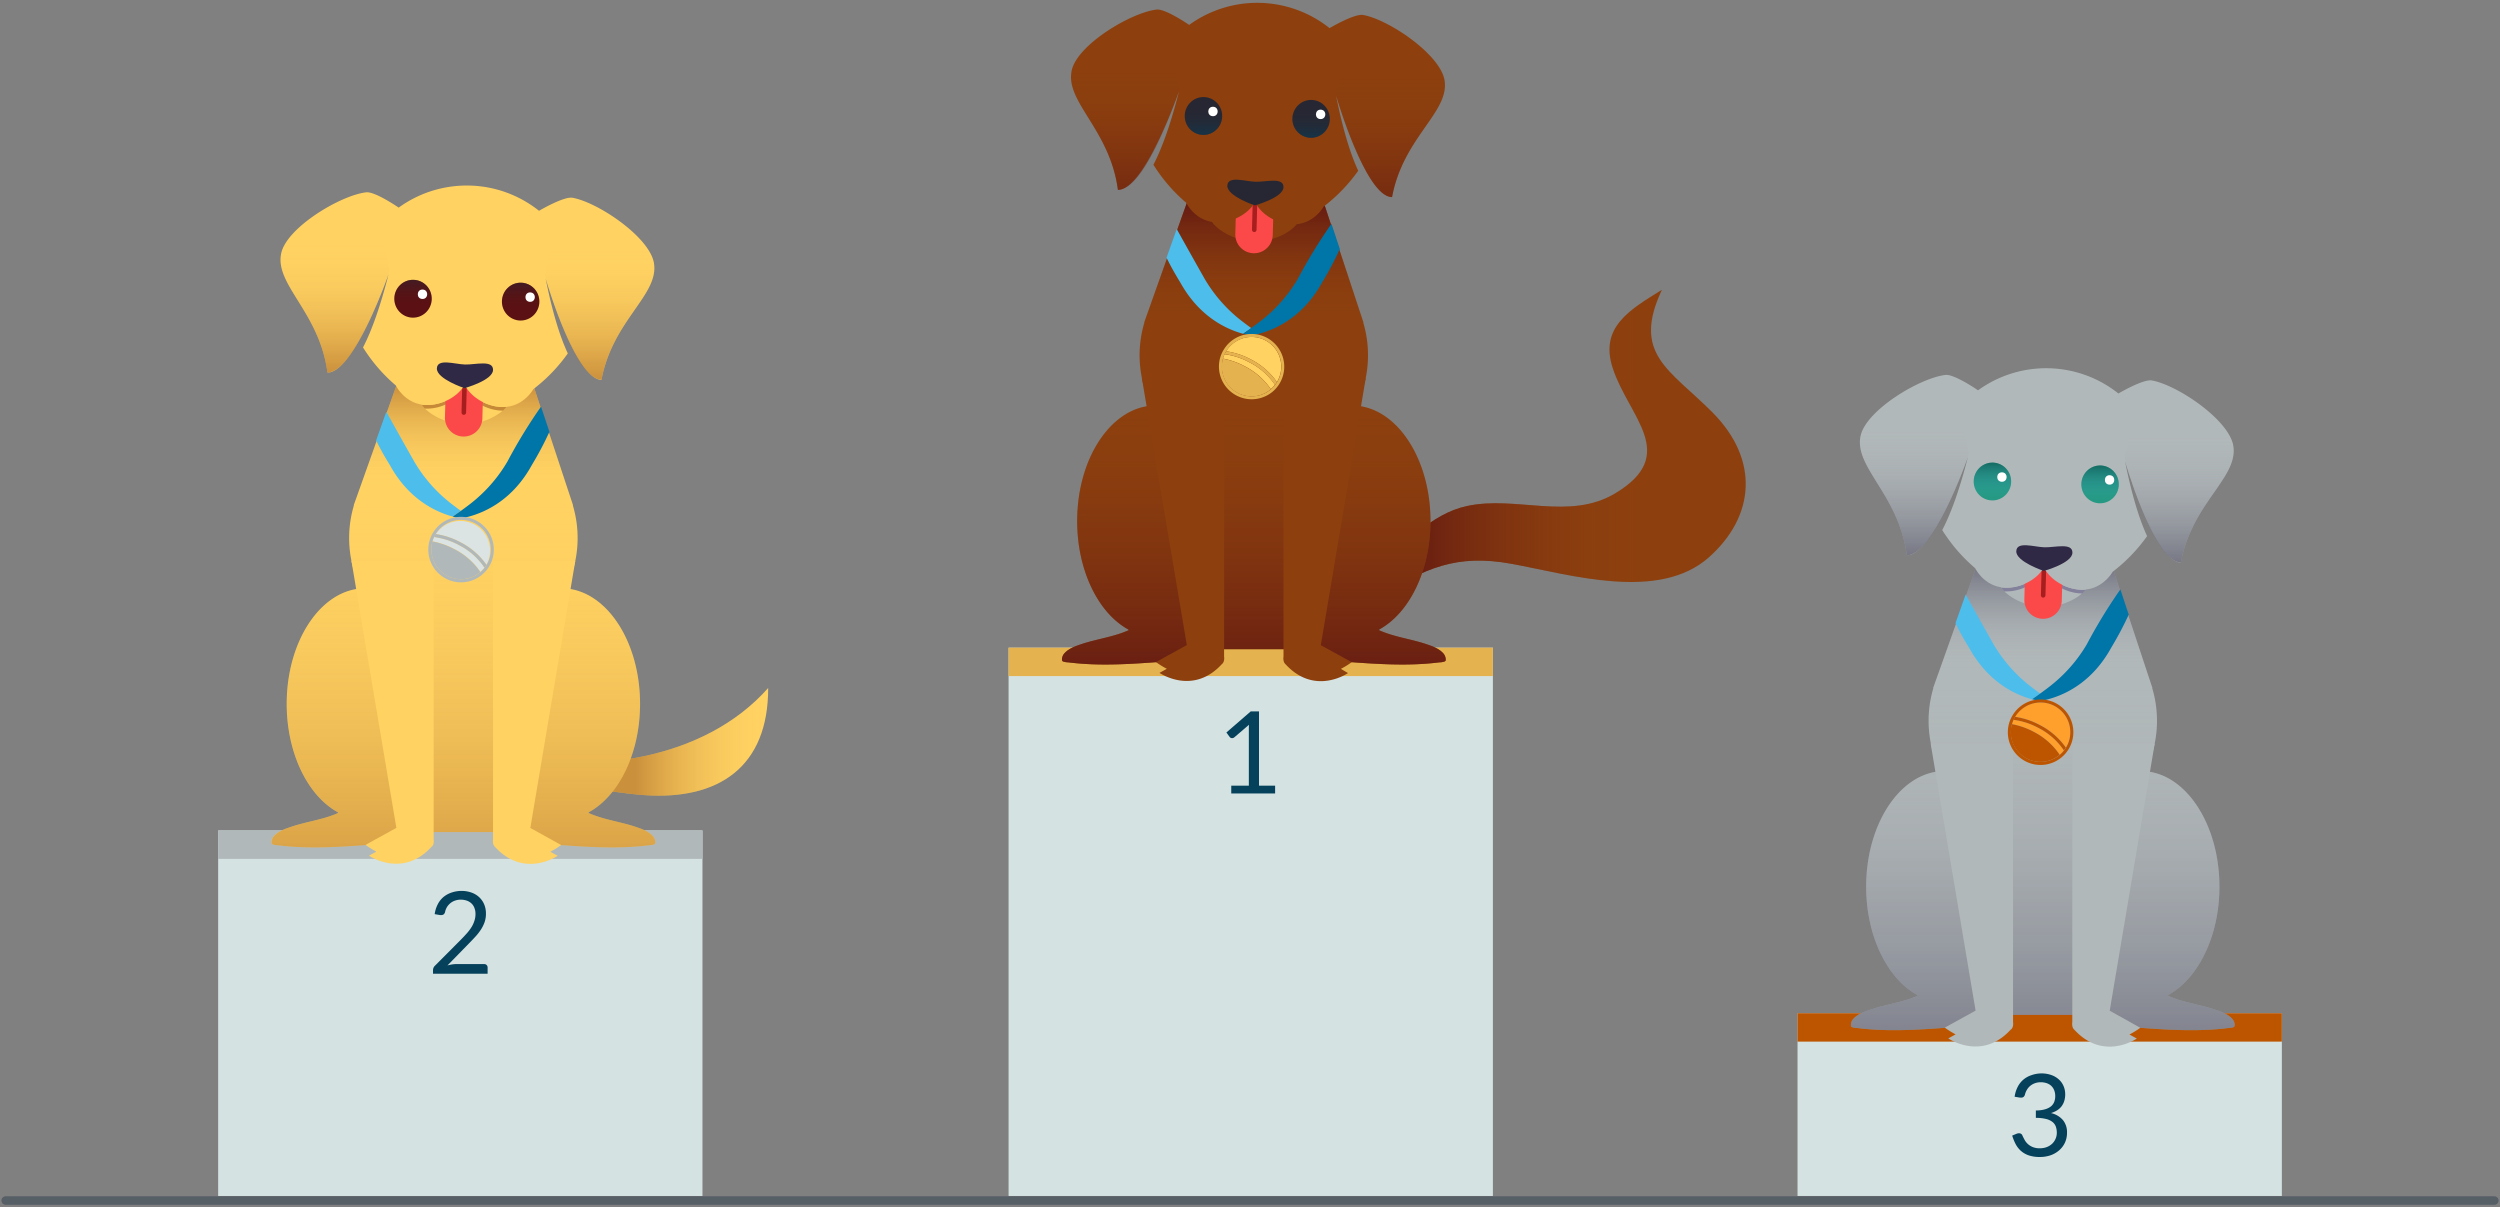 <?xml version="1.0" encoding="UTF-8"?>
<svg xmlns="http://www.w3.org/2000/svg" xmlns:xlink="http://www.w3.org/1999/xlink" viewBox="0 0 880 425">
  <rect x="0" y="0" width="880" height="425" fill="#808080" stroke="none"/>
  <defs>
    <style>.cls-1{isolation:isolate;}.cls-2{fill:#d4e2e2;}.cls-3{fill:#bd5500;}.cls-4{fill:#05415b;}.cls-5{fill:#b1b8b9;}.cls-6{fill:#e4b34f;}.cls-14,.cls-35,.cls-36,.cls-37,.cls-7,.cls-8{opacity:0.45;}.cls-7{fill:url(#linear-gradient);}.cls-8{fill:url(#linear-gradient-2);}.cls-9{fill:#574981;}.cls-20,.cls-21,.cls-27,.cls-31,.cls-32,.cls-41,.cls-42,.cls-9{opacity:0.5;}.cls-27,.cls-9{mix-blend-mode:multiply;}.cls-10{fill:#fb4949;}.cls-11,.cls-34{fill:none;stroke-linecap:round;}.cls-11{stroke:#a71e1e;stroke-linejoin:round;stroke-width:1.61px;}.cls-12{fill:#259983;}.cls-13{fill:#302946;}.cls-15{fill:url(#linear-gradient-3);}.cls-16{fill:url(#linear-gradient-4);}.cls-17{fill:#4dbdeb;}.cls-18{fill:#0075a8;}.cls-19{fill:#ff9f2c;}.cls-20{fill:url(#linear-gradient-5);}.cls-21{fill:url(#linear-gradient-6);}.cls-22{fill:#fff;}.cls-23,.cls-27{fill:#8d400e;}.cls-24{fill:url(#linear-gradient-7);}.cls-25{fill:url(#linear-gradient-8);}.cls-26{fill:url(#linear-gradient-9);}.cls-28{fill:#272733;}.cls-29{fill:url(#linear-gradient-10);}.cls-30{fill:url(#linear-gradient-11);}.cls-31{fill:url(#linear-gradient-12);}.cls-32{fill:url(#linear-gradient-13);}.cls-33{fill:#ffd262;}.cls-34{stroke:#565e66;stroke-miterlimit:10;stroke-width:3px;}.cls-35{fill:url(#linear-gradient-14);}.cls-36{fill:url(#linear-gradient-15);}.cls-37{fill:url(#linear-gradient-16);}.cls-38{fill:#5b1113;}.cls-39{fill:url(#linear-gradient-17);}.cls-40{fill:url(#linear-gradient-18);}.cls-41{fill:url(#linear-gradient-19);}.cls-42{fill:url(#linear-gradient-20);}.cls-43{fill:#dbe3e3;}</style>
    <linearGradient id="linear-gradient" x1="719.06" y1="362.58" x2="719.06" y2="242.18" gradientUnits="userSpaceOnUse">
      <stop offset="0" stop-color="#302946" stop-opacity="0.8"></stop>
      <stop offset="1" stop-color="#b1b8b9" stop-opacity="0"></stop>
    </linearGradient>
    <linearGradient id="linear-gradient-2" x1="719.04" y1="258.5" x2="719.04" y2="200.11" gradientUnits="userSpaceOnUse">
      <stop offset="0.4" stop-color="#b1b8b9" stop-opacity="0"></stop>
      <stop offset="1" stop-color="#302946"></stop>
    </linearGradient>
    <linearGradient id="linear-gradient-3" x1="673.88" y1="195.51" x2="673.88" y2="132.03" gradientUnits="userSpaceOnUse">
      <stop offset="0" stop-color="#302946"></stop>
      <stop offset="0.71" stop-color="#b1b8b9" stop-opacity="0"></stop>
    </linearGradient>
    <linearGradient id="linear-gradient-4" x1="767.02" y1="198.08" x2="767.02" y2="133.96" xlink:href="#linear-gradient-3"></linearGradient>
    <linearGradient id="linear-gradient-5" x1="739.2" y1="177.16" x2="739.2" y2="163.84" gradientTransform="translate(889.93 -572.99) rotate(88.47)" gradientUnits="userSpaceOnUse">
      <stop offset="0.1" stop-color="#4dbdeb" stop-opacity="0"></stop>
      <stop offset="1" stop-color="#043d43"></stop>
    </linearGradient>
    <linearGradient id="linear-gradient-6" x1="701.31" y1="176.15" x2="701.31" y2="162.83" gradientTransform="translate(852.04 -536.09) rotate(88.47)" xlink:href="#linear-gradient-5"></linearGradient>
    <linearGradient id="linear-gradient-7" x1="485.02" y1="156.15" x2="614.51" y2="156.15" gradientUnits="userSpaceOnUse">
      <stop offset="0" stop-color="#5b1113"></stop>
      <stop offset="0.71" stop-color="#8d400e" stop-opacity="0"></stop>
    </linearGradient>
    <linearGradient id="linear-gradient-8" x1="441.35" y1="233.92" x2="441.35" y2="113.51" gradientUnits="userSpaceOnUse">
      <stop offset="0" stop-color="#5b1113" stop-opacity="0.7"></stop>
      <stop offset="0.8" stop-color="#8d400e" stop-opacity="0"></stop>
    </linearGradient>
    <linearGradient id="linear-gradient-9" x1="441.34" y1="129.83" x2="441.34" y2="71.44" gradientUnits="userSpaceOnUse">
      <stop offset="0.29" stop-color="#8d400e" stop-opacity="0"></stop>
      <stop offset="1" stop-color="#5b1113" stop-opacity="0.8"></stop>
    </linearGradient>
    <linearGradient id="linear-gradient-10" x1="396.17" y1="66.84" x2="396.17" y2="3.36" xlink:href="#linear-gradient-7"></linearGradient>
    <linearGradient id="linear-gradient-11" x1="489.31" y1="69.41" x2="489.31" y2="5.3" xlink:href="#linear-gradient-7"></linearGradient>
    <linearGradient id="linear-gradient-12" x1="461.5" y1="48.49" x2="461.5" y2="35.18" gradientTransform="translate(491.01 -420.61) rotate(88.47)" gradientUnits="userSpaceOnUse">
      <stop offset="0" stop-color="#05415b"></stop>
      <stop offset="0.7" stop-color="#272733" stop-opacity="0"></stop>
    </linearGradient>
    <linearGradient id="linear-gradient-13" x1="423.61" y1="47.48" x2="423.61" y2="34.16" gradientTransform="translate(453.12 -383.72) rotate(88.47)" xlink:href="#linear-gradient-12"></linearGradient>
    <linearGradient id="linear-gradient-14" x1="177.29" y1="261.13" x2="270.4" y2="261.13" gradientUnits="userSpaceOnUse">
      <stop offset="0.5" stop-color="#8d400e"></stop>
      <stop offset="1" stop-color="#ffd262" stop-opacity="0"></stop>
    </linearGradient>
    <linearGradient id="linear-gradient-15" x1="163.12" y1="298.25" x2="163.12" y2="177.84" gradientUnits="userSpaceOnUse">
      <stop offset="0" stop-color="#8d400e" stop-opacity="0.7"></stop>
      <stop offset="1" stop-color="#ffd262" stop-opacity="0"></stop>
    </linearGradient>
    <linearGradient id="linear-gradient-16" x1="163.1" y1="194.16" x2="163.1" y2="135.77" gradientUnits="userSpaceOnUse">
      <stop offset="0.4" stop-color="#ffd262" stop-opacity="0"></stop>
      <stop offset="1" stop-color="#8d400e"></stop>
    </linearGradient>
    <linearGradient id="linear-gradient-17" x1="117.93" y1="131.17" x2="117.93" y2="67.7" gradientUnits="userSpaceOnUse">
      <stop offset="0" stop-color="#8d400e"></stop>
      <stop offset="0.71" stop-color="#ffd262" stop-opacity="0"></stop>
    </linearGradient>
    <linearGradient id="linear-gradient-18" x1="211.07" y1="133.74" x2="211.07" y2="69.63" xlink:href="#linear-gradient-17"></linearGradient>
    <linearGradient id="linear-gradient-19" x1="183.26" y1="112.83" x2="183.26" y2="99.51" gradientTransform="translate(284.5 -79.86) rotate(88.47)" gradientUnits="userSpaceOnUse">
      <stop offset="0.3" stop-color="#5b1113" stop-opacity="0"></stop>
      <stop offset="1" stop-color="#272733"></stop>
    </linearGradient>
    <linearGradient id="linear-gradient-20" x1="145.37" y1="111.81" x2="145.37" y2="98.5" gradientTransform="translate(246.61 -42.97) rotate(88.47)" xlink:href="#linear-gradient-19"></linearGradient>
  </defs>
  <title>BGSEO_Combined_File</title>
  <g class="cls-1">
    <g id="Layer_1" data-name="Layer 1">
      <rect class="cls-2" x="632.73" y="356.65" width="170.48" height="64.33"></rect>
      <rect class="cls-3" x="632.73" y="356.65" width="170.48" height="10"></rect>
      <rect class="cls-2" x="76.79" y="292.32" width="170.48" height="128.67"></rect>
      <path class="cls-4" d="M162.41,313.6a10.57,10.57,0,0,1,3.42.54,7.82,7.82,0,0,1,2.74,1.58,7.35,7.35,0,0,1,1.82,2.52,8.29,8.29,0,0,1,.66,3.38,9,9,0,0,1-.48,3,12.54,12.54,0,0,1-1.3,2.62,19.49,19.49,0,0,1-1.9,2.43c-.72.79-1.48,1.59-2.29,2.41l-7.58,7.76a15.3,15.3,0,0,1,1.63-.36,11.1,11.1,0,0,1,1.59-.13h9.65a1.29,1.29,0,0,1,.93.34,1.25,1.25,0,0,1,.34.89v2.17H152.42V341.5a2.24,2.24,0,0,1,.15-.78,2,2,0,0,1,.49-.74l9.23-9.27c.76-.78,1.46-1.53,2.09-2.24a16.89,16.89,0,0,0,1.62-2.16,10,10,0,0,0,1-2.21,7.37,7.37,0,0,0,.37-2.38,5.67,5.67,0,0,0-.41-2.22,4.2,4.2,0,0,0-1.1-1.58,4.78,4.78,0,0,0-1.65-.93,6.39,6.39,0,0,0-2-.31,5.93,5.93,0,0,0-2,.32,5.33,5.33,0,0,0-3.54,4,1.61,1.61,0,0,1-.48.84,1.29,1.29,0,0,1-.85.26h-.21l-.25,0-1.87-.32a10.66,10.66,0,0,1,1.09-3.49,8.11,8.11,0,0,1,2-2.54,8.86,8.86,0,0,1,2.83-1.56A11,11,0,0,1,162.41,313.6Z"></path>
      <rect class="cls-5" x="76.79" y="292.32" width="170.48" height="10"></rect>
      <rect class="cls-2" x="355.02" y="227.98" width="170.48" height="193"></rect>
      <path class="cls-4" d="M433.4,276.55h6.19V256.91c0-.59,0-1.19.06-1.79l-5.15,4.4a1.29,1.29,0,0,1-.4.24,1.33,1.33,0,0,1-.38.07,1.2,1.2,0,0,1-.54-.13,1,1,0,0,1-.36-.32l-1.13-1.54,8.56-7.42h2.92v26.13h5.67v2.74H433.4Z"></path>
      <rect class="cls-6" x="355.02" y="227.98" width="170.48" height="10"></rect>
      <path class="cls-5" d="M786.6,360.59a3.48,3.48,0,0,0-1.08-2.19c-1.57-1.61-4-2.41-6.06-3.1-5.37-1.77-11.18-2.47-16.35-4.81l.13-.27c10.51-5.75,18-20.65,18-38.13,0-21.73-11.56-39.47-26.11-40.62a40.22,40.22,0,0,0,2.44-29.29h.08L743.7,200.11H695.46l-15,42.07h.09A40.22,40.22,0,0,0,683,271.47c-14.56,1.15-26.11,18.89-26.11,40.62,0,17.5,7.5,32.42,18,38.16l.12.24c-5.17,2.34-11,3-16.35,4.81-2.08.69-4.49,1.49-6.06,3.1a3.48,3.48,0,0,0-1.08,2.19c0,.62,0,.73.48,1a6.68,6.68,0,0,0,1.85.28c10.81,1.39,22.07.58,32.91-.23,1.78-.13,3.43-.29,4.82-1.61a5.2,5.2,0,0,0,1.55-2.8H745a5.2,5.2,0,0,0,1.55,2.8c1.39,1.32,3,1.48,4.82,1.61,10.84.81,22.1,1.62,32.91.23a6.68,6.68,0,0,0,1.85-.28C786.6,361.32,786.63,361.21,786.6,360.59Z"></path>
      <path class="cls-7" d="M786.6,360.59a3.48,3.48,0,0,0-1.08-2.19c-1.57-1.61-4-2.41-6.06-3.1-5.37-1.77-11.18-2.47-16.35-4.81l.13-.27c10.51-5.75,18-20.65,18-38.13,0-21.73-11.56-39.47-26.11-40.62a40.22,40.22,0,0,0,2.44-29.29h-77A40.22,40.22,0,0,0,683,271.47c-14.56,1.15-26.11,18.89-26.11,40.62,0,17.5,7.5,32.42,18,38.16l.12.24c-5.17,2.34-11,3-16.35,4.81-2.08.69-4.49,1.49-6.06,3.1a3.48,3.48,0,0,0-1.08,2.19c0,.62,0,.73.48,1a6.68,6.68,0,0,0,1.85.28c10.81,1.39,22.07.58,32.91-.23,1.78-.13,3.43-.29,4.82-1.61a5.2,5.2,0,0,0,1.55-2.8H745a5.2,5.2,0,0,0,1.55,2.8c1.39,1.32,3,1.48,4.82,1.61,10.84.81,22.1,1.62,32.91.23a6.68,6.68,0,0,0,1.85-.28C786.6,361.32,786.63,361.21,786.6,360.59Z"></path>
      <path class="cls-8" d="M759.25,253.72a40,40,0,0,0-1.69-11.54h.08L743.7,200.11H695.46l-15,42.07h.09a40,40,0,0,0-1.69,11.54C678.84,260.09,759.25,260.09,759.25,253.72Z"></path>
      <path class="cls-5" d="M734.85,198.07l-30.66-.82-.28,8.5c.75,2.53,5,5.39,8.69,6.64l13,.35c3.72-1.06,8.15-3.69,9-6.17Z"></path>
      <path class="cls-9" d="M732.63,207.61c-5.35-.15-10.93-3.33-13.17-7.85-2.47,4.39-8.21,7.28-13.56,7.13a10.46,10.46,0,0,1-1.52-.14,7.63,7.63,0,0,0,1.15,1.42h.34c5.35.15,11.08-2.74,13.56-7.13,2.24,4.52,7.81,7.7,13.16,7.85h.34a8.41,8.41,0,0,0,1.23-1.35A12.71,12.71,0,0,1,732.63,207.61Z"></path>
      <path class="cls-10" d="M712.74,204.79l-.17,6.26a6.59,6.59,0,1,0,13.18.35l.16-6.26-6.44-5.61Z"></path>
      <line class="cls-11" x1="719.42" y1="201.24" x2="719.2" y2="209.56"></line>
      <path class="cls-5" d="M748,162.32s10.14,35.08,19.57,35.75h.07c4-21.17,20.32-29.92,18.48-41.15-1.49-9.12-19.66-21.41-28.68-23-3.09-.53-11.76,4.59-11.76,4.59a40.83,40.83,0,0,0-49.41-1.12s-8.35-5.77-11.46-5.41c-9.09,1.07-27.89,12.38-29.87,21.4-2.43,11.12,13.44,20.72,16.26,42.08h.08c9.45-.16,21.45-34.65,21.45-34.65q-4.23,16.54-9.06,25.78A58.07,58.07,0,0,0,695.26,200s3.18,6.65,10.64,6.85c5.35.15,11.09-2.74,13.56-7.13,2.24,4.52,7.82,7.7,13.17,7.85,7.46.19,11-6.28,11-6.28a58.24,58.24,0,0,0,12.15-12.58Q751.4,179.26,748,162.32Z"></path>
      <ellipse class="cls-12" cx="739.2" cy="170.5" rx="6.66" ry="6.59" transform="translate(549.05 904.89) rotate(-88.47)"></ellipse>
      <ellipse class="cls-12" cx="701.31" cy="169.49" rx="6.66" ry="6.59" transform="translate(513.18 866.03) rotate(-88.47)"></ellipse>
      <path class="cls-13" d="M729.49,194.58c-.09,3.67-10.06,6.39-10.06,6.39s-9.8-3.25-9.7-6.92,6.28-1.5,9.92-1.4S729.59,190.9,729.49,194.58Z"></path>
      <path class="cls-5" d="M742.62,355.77l15.83-94h-29v98c-.27,2,.7,2.67.7,2.67,10.3,11.28,22,3.13,22,3.13l-2.58-1.42a31.66,31.66,0,0,0,3.82-2.37Z"></path>
      <path class="cls-5" d="M708.59,359.73v-98h-29l15.82,94-10.85,6a31.66,31.66,0,0,0,3.82,2.37l-2.58,1.42s11.73,8.15,22-3.13C707.89,362.4,708.86,361.7,708.59,359.73Z"></path>
      <g class="cls-14">
        <path class="cls-15" d="M684.82,132c-9.09,1.07-27.89,12.38-29.87,21.4-2.43,11.12,13.44,20.72,16.26,42.08h.08c10.23-.75,21.77-35.9,21.77-35.9S687.93,131.67,684.82,132Z"></path>
        <path class="cls-16" d="M786.13,156.93c-1.49-9.12-19.66-21.41-28.68-23-3.09-.53-9.69,27.09-9.69,27.09s9.88,36.37,19.82,37h.07C771.61,176.91,788,168.16,786.13,156.93Z"></path>
      </g>
      <path class="cls-17" d="M715.32,246.16c.78-.55,1.79-1.27,2.85-2-1.79-1.3-3.73-2.76-5-3.84a52,52,0,0,1-11.39-13.45c-4.48-7.91-9.87-17.59-9.87-17.59l-3.58,10.07a97.9,97.9,0,0,0,4.81,8.69C699.68,239.88,708.94,244.43,715.32,246.16Z"></path>
      <path class="cls-18" d="M734.54,226.83a52,52,0,0,1-11.39,13.45c-1.25,1.08-3.19,2.54-5,3.84-1.06.77-2.07,1.49-2.85,2,1,.28,2,.49,2.85.65.86-.16,1.82-.37,2.85-.65,6.38-1.73,15.64-6.28,22.16-18.16a116.66,116.66,0,0,0,6.15-11.62l-2.94-8.88A183.72,183.72,0,0,0,734.54,226.83Z"></path>
      <path class="cls-19" d="M727.19,263.14a10.45,10.45,0,0,0-17.87-10.84,26.47,26.47,0,0,1,8.8,2.94A25.21,25.21,0,0,1,727.19,263.14Z"></path>
      <path class="cls-19" d="M717.58,256.25a25.37,25.37,0,0,0-8.83-2.89,10,10,0,0,0-.57,1.53,26.58,26.58,0,0,1,7.77,2.75,24.29,24.29,0,0,1,9.07,8.05,10.64,10.64,0,0,0,1.47-1.53A23.71,23.71,0,0,0,717.58,256.25Z"></path>
      <path class="cls-3" d="M718.24,268.19a10.38,10.38,0,0,0,6.78-2.5,24.29,24.29,0,0,0-9.07-8.05,26.58,26.58,0,0,0-7.77-2.75,10.66,10.66,0,0,0-.39,2.85A10.45,10.45,0,0,0,718.24,268.19Z"></path>
      <path class="cls-3" d="M717.58,256.25a23.71,23.71,0,0,1,8.91,7.91,12.24,12.24,0,0,0,.7-1,25.21,25.21,0,0,0-9.07-7.9,26.47,26.47,0,0,0-8.8-2.94,9.78,9.78,0,0,0-.57,1.06A25.37,25.37,0,0,1,717.58,256.25Z"></path>
      <path class="cls-3" d="M718.24,247.28a10.46,10.46,0,0,1,9,15.86,12.24,12.24,0,0,1-.7,1,10.64,10.64,0,0,1-1.47,1.53,10.45,10.45,0,0,1-17.23-7.95,10.66,10.66,0,0,1,.39-2.85,10,10,0,0,1,.57-1.53,9.78,9.78,0,0,1,.57-1.06,10.46,10.46,0,0,1,8.92-5m0-1.07a11.45,11.45,0,0,0-9.83,5.53,10.47,10.47,0,0,0-.63,1.17,11.06,11.06,0,0,0-.63,1.68,11.52,11.52,0,0,0,18.57,11.91,11.14,11.14,0,0,0,1.61-1.68,11.73,11.73,0,0,0,.77-1.12,11.52,11.52,0,0,0-9.86-17.49Z"></path>
      <ellipse class="cls-20" cx="739.2" cy="170.5" rx="6.66" ry="6.59" transform="translate(549.05 904.89) rotate(-88.47)"></ellipse>
      <ellipse class="cls-21" cx="701.31" cy="169.49" rx="6.66" ry="6.59" transform="translate(513.18 866.03) rotate(-88.47)"></ellipse>
      <ellipse class="cls-22" cx="742.54" cy="168.92" rx="1.66" ry="1.65" transform="translate(553.88 906.7) rotate(-88.47)"></ellipse>
      <ellipse class="cls-22" cx="704.65" cy="167.91" rx="1.66" ry="1.65" transform="translate(518.01 867.84) rotate(-88.47)"></ellipse>
      <path class="cls-23" d="M485.3,200.64c8.8-9,18.41-19.78,31.09-22.52,17.39-3.75,36,5.25,52.18-4.48,22.78-13.69,4.71-26.81-.91-44.13C563,115.12,573.73,109,585,102c-10.63,22.62,2.59,27.92,17.73,43.1,16.87,16.93,14.8,36.81-1.11,51-17.71,15.82-48.83,6.15-69.64,2.35-19.26-3.52-30.46,1.47-46.69,11.82C485.3,207.27,484.67,203.59,485.3,200.64Z"></path>
      <path class="cls-24" d="M485.3,200.64c8.8-9,18.41-19.78,31.09-22.52,17.39-3.75,36,5.25,52.18-4.48,22.78-13.69,4.71-26.81-.91-44.13C563,115.12,573.73,109,585,102c-10.63,22.62,2.59,27.92,17.73,43.1,16.87,16.93,14.8,36.81-1.11,51-17.71,15.82-48.83,6.15-69.64,2.35-19.26-3.52-30.46,1.47-46.69,11.82C485.3,207.27,484.67,203.59,485.3,200.64Z"></path>
      <path class="cls-23" d="M508.89,231.93a3.47,3.47,0,0,0-1.07-2.19c-1.57-1.62-4-2.42-6.07-3.11-5.37-1.76-11.18-2.47-16.34-4.81l.12-.27c10.51-5.75,18-20.65,18-38.13,0-21.72-11.56-39.47-26.11-40.62a40.36,40.36,0,0,0,2.44-29.29h.08L466,71.44H417.75l-15,42.07h.08a40.22,40.22,0,0,0,2.44,29.29c-14.55,1.15-26.11,18.9-26.11,40.62,0,17.5,7.5,32.42,18,38.16l.12.24c-5.17,2.34-11,3.05-16.35,4.81-2.08.69-4.49,1.49-6.06,3.11a3.42,3.42,0,0,0-1.07,2.19c0,.61,0,.72.47.95a6.74,6.74,0,0,0,1.85.28c10.82,1.39,22.08.58,32.91-.22,1.78-.13,3.44-.3,4.83-1.61a5.39,5.39,0,0,0,1.55-2.81h51.85a5.33,5.33,0,0,0,1.55,2.81c1.39,1.31,3.05,1.48,4.82,1.61,10.84.8,22.1,1.61,32.91.22a6.62,6.62,0,0,0,1.85-.28C508.89,232.65,508.92,232.54,508.89,231.93Z"></path>
      <path class="cls-25" d="M508.89,231.93a3.47,3.47,0,0,0-1.07-2.19c-1.57-1.62-4-2.42-6.07-3.11-5.37-1.76-11.18-2.47-16.34-4.81l.12-.27c10.51-5.75,18-20.65,18-38.13,0-21.72-11.56-39.47-26.11-40.62a40.36,40.36,0,0,0,2.44-29.29h-77a40.22,40.22,0,0,0,2.44,29.29c-14.55,1.15-26.11,18.9-26.11,40.62,0,17.5,7.5,32.42,18,38.16l.12.24c-5.17,2.34-11,3.05-16.35,4.81-2.08.69-4.49,1.49-6.06,3.11a3.42,3.42,0,0,0-1.07,2.19c0,.61,0,.72.47.95a6.74,6.74,0,0,0,1.85.28c10.82,1.39,22.08.58,32.91-.22,1.78-.13,3.44-.3,4.83-1.61a5.39,5.39,0,0,0,1.55-2.81h51.85a5.33,5.33,0,0,0,1.55,2.81c1.39,1.31,3.05,1.48,4.82,1.61,10.84.8,22.1,1.61,32.91.22a6.62,6.62,0,0,0,1.85-.28C508.89,232.65,508.92,232.54,508.89,231.93Z"></path>
      <path class="cls-26" d="M481.54,125.05a40.36,40.36,0,0,0-1.68-11.54h.08L466,71.44H417.75l-15,42.07h.08a40,40,0,0,0-1.69,11.54C401.13,131.43,481.54,131.43,481.54,125.05Z"></path>
      <path class="cls-23" d="M457.14,69.4l-30.65-.81-.29,8.49c.75,2.53,5,5.39,8.7,6.65l13,.34c3.72-1,8.16-3.68,9-6.17Z"></path>
      <path class="cls-27" d="M454.92,78.94c-5.35-.14-10.93-3.33-13.16-7.85-2.48,4.4-8.22,7.28-13.57,7.14a14.53,14.53,0,0,1-1.52-.14,7.92,7.92,0,0,0,1.15,1.41l.34,0c5.35.14,11.09-2.74,13.56-7.14,2.24,4.52,7.82,7.71,13.17,7.85h.33a8,8,0,0,0,1.23-1.35A12.71,12.71,0,0,1,454.92,78.94Z"></path>
      <path class="cls-10" d="M435,76.13l-.17,6.25a6.59,6.59,0,1,0,13.18.35l.17-6.25-6.45-5.62Z"></path>
      <line class="cls-11" x1="441.72" y1="72.57" x2="441.5" y2="80.89"></line>
      <path class="cls-23" d="M470.3,33.66s10.14,35.07,19.57,35.74H490c3.95-21.17,20.32-29.92,18.48-41.14-1.5-9.12-19.67-21.41-28.69-23C476.66,4.77,468,9.9,468,9.9a40.81,40.81,0,0,0-49.41-1.13S410.22,3,407.12,3.37c-9.1,1.07-27.89,12.37-29.87,21.4-2.44,11.11,13.43,20.72,16.26,42.07h.07C403,66.67,415,32.18,415,32.18Q410.8,48.74,406,58a58,58,0,0,0,11.58,13.41s3.17,6.65,10.63,6.85c5.35.14,11.09-2.74,13.57-7.14,2.23,4.52,7.81,7.71,13.16,7.85,7.47.2,11-6.27,11-6.27a58.53,58.53,0,0,0,12.15-12.59Q473.68,50.6,470.3,33.66Z"></path>
      <ellipse class="cls-28" cx="461.5" cy="41.83" rx="6.66" ry="6.59" transform="translate(407.37 502.05) rotate(-88.47)"></ellipse>
      <ellipse class="cls-28" cx="423.61" cy="40.82" rx="6.66" ry="6.59" transform="translate(371.5 463.19) rotate(-88.47)"></ellipse>
      <path class="cls-28" d="M451.79,65.91c-.1,3.68-10.07,6.39-10.07,6.39s-9.8-3.24-9.7-6.92,6.29-1.5,9.93-1.4S451.88,62.23,451.79,65.91Z"></path>
      <path class="cls-23" d="M464.92,227.11l15.82-94H451.79v98c-.27,2,.7,2.68.7,2.68,10.31,11.28,22,3.13,22,3.13L472,235.44a31,31,0,0,0,3.82-2.36Z"></path>
      <path class="cls-23" d="M430.88,231.06v-98H401.93l15.83,94-10.86,6a31,31,0,0,0,3.82,2.36l-2.58,1.43s11.74,8.15,22-3.13C430.18,233.74,431.15,233,430.88,231.06Z"></path>
      <g class="cls-14">
        <path class="cls-29" d="M407.12,3.37c-9.1,1.07-27.89,12.37-29.87,21.4-2.44,11.11,13.43,20.72,16.26,42.07h.07c10.23-.21,21.77-35.9,21.77-35.9S410.22,3,407.12,3.37Z"></path>
        <path class="cls-30" d="M508.43,28.27c-1.5-9.12-19.67-21.41-28.69-23-3.08-.53-9.69,27.09-9.69,27.09s10.42,36.91,19.82,37H490C493.9,48.24,510.27,39.49,508.43,28.27Z"></path>
      </g>
      <ellipse class="cls-31" cx="461.5" cy="41.83" rx="6.66" ry="6.59" transform="translate(407.37 502.05) rotate(-88.47)"></ellipse>
      <ellipse class="cls-32" cx="423.61" cy="40.82" rx="6.66" ry="6.59" transform="translate(371.5 463.19) rotate(-88.47)"></ellipse>
      <ellipse class="cls-22" cx="464.83" cy="40.26" rx="1.66" ry="1.65" transform="translate(412.2 503.85) rotate(-88.47)"></ellipse>
      <ellipse class="cls-22" cx="426.95" cy="39.25" rx="1.66" ry="1.65" transform="translate(376.33 464.99) rotate(-88.47)"></ellipse>
      <path class="cls-17" d="M437.61,117.5c.78-.56,1.79-1.27,2.85-2-1.79-1.3-3.73-2.76-5-3.83a52,52,0,0,1-11.39-13.46c-4.48-7.9-9.87-17.59-9.87-17.59l-3.58,10.08c1.9,3.95,4.1,7.51,4.82,8.69C422,111.22,431.23,115.76,437.61,117.5Z"></path>
      <path class="cls-18" d="M456.83,98.16a52,52,0,0,1-11.38,13.46c-1.26,1.07-3.2,2.53-5,3.83-1.06.78-2.07,1.49-2.85,2,1,.28,2,.49,2.85.64.86-.15,1.82-.36,2.86-.64,6.37-1.74,15.63-6.28,22.15-18.16a113.37,113.37,0,0,0,6.16-11.63l-2.95-8.88A185,185,0,0,0,456.83,98.16Z"></path>
      <path class="cls-33" d="M449.48,134.48a10.45,10.45,0,0,0-17.87-10.84,26.6,26.6,0,0,1,8.8,2.93A25.15,25.15,0,0,1,449.48,134.48Z"></path>
      <path class="cls-33" d="M439.87,127.58a25.45,25.45,0,0,0-8.83-2.89,10,10,0,0,0-.56,1.53,26.56,26.56,0,0,1,7.76,2.76,24.47,24.47,0,0,1,9.08,8,11.14,11.14,0,0,0,1.46-1.53A23.64,23.64,0,0,0,439.87,127.58Z"></path>
      <path class="cls-6" d="M440.53,139.53a10.44,10.44,0,0,0,6.79-2.51,24.47,24.47,0,0,0-9.08-8,26.56,26.56,0,0,0-7.76-2.76,10.33,10.33,0,0,0-.4,2.85A10.45,10.45,0,0,0,440.53,139.53Z"></path>
      <path class="cls-6" d="M439.87,127.58a23.64,23.64,0,0,1,8.91,7.91,10.08,10.08,0,0,0,.7-1,25.15,25.15,0,0,0-9.07-7.91,26.6,26.6,0,0,0-8.8-2.93c-.2.34-.4.69-.57,1A25.45,25.45,0,0,1,439.87,127.58Z"></path>
      <path class="cls-6" d="M440.53,118.62a10.45,10.45,0,0,1,9,15.86,10.08,10.08,0,0,1-.7,1,11.14,11.14,0,0,1-1.46,1.53,10.45,10.45,0,0,1-17.24-8,10.33,10.33,0,0,1,.4-2.85,10,10,0,0,1,.56-1.53c.17-.36.37-.71.57-1a10.44,10.44,0,0,1,8.92-5m0-1.07a11.42,11.42,0,0,0-9.83,5.53,9.56,9.56,0,0,0-.63,1.16,11.89,11.89,0,0,0-.63,1.69A11.52,11.52,0,0,0,448,137.84a11.21,11.21,0,0,0,1.61-1.69,10.25,10.25,0,0,0,.78-1.12,11.52,11.52,0,0,0-9.87-17.48Z"></path>
      <line class="cls-34" x1="2" y1="422.59" x2="878" y2="422.59"></line>
      <path class="cls-4" d="M718.54,377.84a10.46,10.46,0,0,1,3.38.52,7.75,7.75,0,0,1,2.66,1.49,6.58,6.58,0,0,1,1.74,2.33,7.14,7.14,0,0,1,.63,3,7.7,7.7,0,0,1-.36,2.45,6.1,6.1,0,0,1-1,1.89,6,6,0,0,1-1.58,1.37,8.83,8.83,0,0,1-2.07.91,7.84,7.84,0,0,1,4.23,2.49,6.72,6.72,0,0,1,1.42,4.38,8.28,8.28,0,0,1-.75,3.58,8.13,8.13,0,0,1-2.07,2.71,9.33,9.33,0,0,1-3,1.71,11.62,11.62,0,0,1-3.73.59,11.88,11.88,0,0,1-3.92-.57,8.35,8.35,0,0,1-2.76-1.58,8.66,8.66,0,0,1-1.85-2.38,17.81,17.81,0,0,1-1.22-3l1.53-.64a2.12,2.12,0,0,1,.84-.18,1.36,1.36,0,0,1,.71.17,1.09,1.09,0,0,1,.48.53l.08.17c0,.06.05.12.08.19.19.39.41.83.68,1.32a5.56,5.56,0,0,0,1.09,1.38,5.83,5.83,0,0,0,1.7,1.08,6.19,6.19,0,0,0,2.52.44,6.58,6.58,0,0,0,2.64-.49,5.63,5.63,0,0,0,1.89-1.28A5.33,5.33,0,0,0,724,398.8a6.9,6.9,0,0,0-.31-2.13,3.67,3.67,0,0,0-1.13-1.67,5.91,5.91,0,0,0-2.25-1.1,14,14,0,0,0-3.69-.4v-2.62a11,11,0,0,0,3.13-.38,6.09,6.09,0,0,0,2.12-1,3.93,3.93,0,0,0,1.2-1.59,5.62,5.62,0,0,0,.37-2.05,5.35,5.35,0,0,0-.4-2.17,4.17,4.17,0,0,0-1.07-1.53,4.6,4.6,0,0,0-1.62-.91,6.58,6.58,0,0,0-2-.3,6.23,6.23,0,0,0-2,.32,5.66,5.66,0,0,0-1.64.9,5.18,5.18,0,0,0-1.19,1.36,6.11,6.11,0,0,0-.73,1.72,1.61,1.61,0,0,1-.48.84,1.24,1.24,0,0,1-.83.27h-.21l-.25,0-1.87-.31a10.59,10.59,0,0,1,1.09-3.49,8.25,8.25,0,0,1,2-2.54,8.49,8.49,0,0,1,2.83-1.56A10.75,10.75,0,0,1,718.54,377.84Z"></path>
      <path class="cls-33" d="M177.33,266.4c31.65,6.11,70.76,1,93.07-24.23.07,27.85-17.51,39.56-43.6,37.72-12.51-.88-46.19-6.69-47.31-8.17S177.05,268.54,177.33,266.4Z"></path>
      <path class="cls-35" d="M177.33,266.4c31.65,6.11,70.76,1,93.07-24.23.07,27.85-17.51,39.56-43.6,37.72-12.51-.88-46.19-6.69-47.31-8.17S177.05,268.54,177.33,266.4Z"></path>
      <path class="cls-33" d="M230.65,296.26a3.42,3.42,0,0,0-1.07-2.19c-1.57-1.61-4-2.42-6.07-3.1-5.36-1.77-11.17-2.47-16.34-4.81l.13-.27c10.5-5.76,18-20.66,18-38.14,0-21.72-11.56-39.46-26.11-40.61a40.25,40.25,0,0,0,2.44-29.3h.08l-13.94-42.07H139.51l-15,42.07h.08a40.25,40.25,0,0,0,2.44,29.3c-14.55,1.15-26.11,18.89-26.11,40.61,0,17.51,7.51,32.43,18,38.16l.11.25c-5.17,2.34-11,3-16.34,4.81-2.08.68-4.5,1.49-6.07,3.1a3.47,3.47,0,0,0-1.07,2.19c0,.61,0,.72.48,1a7,7,0,0,0,1.85.28c10.81,1.38,22.07.57,32.91-.23,1.77-.13,3.43-.3,4.82-1.61a5.29,5.29,0,0,0,1.55-2.81H189a5.36,5.36,0,0,0,1.55,2.81c1.39,1.31,3,1.48,4.83,1.61,10.83.8,22.09,1.61,32.91.23a7.14,7.14,0,0,0,1.85-.28C230.65,297,230.69,296.87,230.65,296.26Z"></path>
      <path class="cls-36" d="M230.65,296.26a3.42,3.42,0,0,0-1.07-2.19c-1.57-1.61-4-2.42-6.07-3.1-5.36-1.77-11.17-2.47-16.34-4.81l.13-.27c10.5-5.76,18-20.66,18-38.14,0-21.72-11.56-39.46-26.11-40.61a40.25,40.25,0,0,0,2.44-29.3h-77a40.25,40.25,0,0,0,2.44,29.3c-14.55,1.15-26.11,18.89-26.11,40.61,0,17.51,7.51,32.43,18,38.16l.11.25c-5.17,2.34-11,3-16.34,4.81-2.08.68-4.5,1.49-6.07,3.1a3.47,3.47,0,0,0-1.07,2.19c0,.61,0,.72.48,1a7,7,0,0,0,1.85.28c10.81,1.38,22.07.57,32.91-.23,1.77-.13,3.43-.3,4.82-1.61a5.29,5.29,0,0,0,1.55-2.81H189a5.36,5.36,0,0,0,1.55,2.81c1.39,1.31,3,1.48,4.83,1.61,10.83.8,22.09,1.61,32.91.23a7.14,7.14,0,0,0,1.85-.28C230.65,297,230.69,296.87,230.65,296.26Z"></path>
      <path class="cls-37" d="M203.31,189.38a40.36,40.36,0,0,0-1.69-11.54h.08l-13.94-42.07H139.51l-15,42.07h.08a40.36,40.36,0,0,0-1.69,11.54C122.89,195.76,203.31,195.76,203.31,189.38Z"></path>
      <path class="cls-33" d="M178.9,133.74l-30.65-.82-.29,8.5c.76,2.52,5,5.38,8.7,6.64l13,.35c3.71-1.06,8.15-3.69,9-6.17Z"></path>
      <path class="cls-27" d="M176.68,143.27c-5.35-.14-10.92-3.33-13.16-7.85-2.48,4.4-8.21,7.28-13.56,7.14a10.74,10.74,0,0,1-1.53-.14,8.09,8.09,0,0,0,1.16,1.41l.33,0c5.35.14,11.09-2.74,13.57-7.14,2.23,4.52,7.81,7.71,13.16,7.85H177a8.27,8.27,0,0,0,1.22-1.34A12.76,12.76,0,0,1,176.68,143.27Z"></path>
      <path class="cls-10" d="M156.79,140.46l-.16,6.25a6.59,6.59,0,1,0,13.17.35l.17-6.25-6.45-5.62Z"></path>
      <line class="cls-11" x1="163.48" y1="136.9" x2="163.26" y2="145.22"></line>
      <path class="cls-33" d="M192.06,98s10.15,35.08,19.58,35.75h.07c4-21.17,20.32-29.91,18.48-41.14-1.5-9.12-19.67-21.41-28.69-23-3.08-.53-11.76,4.59-11.76,4.59a40.82,40.82,0,0,0-49.4-1.12S132,67.33,128.88,67.7C119.79,68.77,101,80.07,99,89.1c-2.44,11.11,13.44,20.72,16.26,42.07h.07c9.46-.17,21.45-34.66,21.45-34.66q-4.22,16.56-9,25.79a58,58,0,0,0,11.58,13.41s3.17,6.65,10.64,6.85c5.35.14,11.08-2.74,13.56-7.14,2.24,4.52,7.81,7.71,13.16,7.85,7.47.2,11-6.27,11-6.27a58.53,58.53,0,0,0,12.15-12.59Q195.44,114.93,192.06,98Z"></path>
      <ellipse class="cls-38" cx="183.26" cy="106.17" rx="6.66" ry="6.59" transform="translate(72.24 286.53) rotate(-88.47)"></ellipse>
      <ellipse class="cls-38" cx="145.37" cy="105.16" rx="6.66" ry="6.59" transform="translate(36.38 247.67) rotate(-88.47)"></ellipse>
      <path class="cls-13" d="M173.55,130.24c-.1,3.68-10.06,6.39-10.06,6.39s-9.81-3.24-9.71-6.92,6.29-1.49,9.93-1.4S173.65,126.57,173.55,130.24Z"></path>
      <path class="cls-33" d="M186.68,291.44l15.82-94H173.55v98c-.26,2,.7,2.67.7,2.67,10.31,11.28,22.05,3.13,22.05,3.13l-2.59-1.42a31.36,31.36,0,0,0,3.83-2.37Z"></path>
      <path class="cls-33" d="M152.65,295.4v-98H123.7l15.82,94-10.85,6a30.68,30.68,0,0,0,3.82,2.37l-2.59,1.42s11.74,8.15,22-3.13C152,298.07,152.91,297.37,152.65,295.4Z"></path>
      <g class="cls-14">
        <path class="cls-39" d="M128.88,67.7C119.79,68.77,101,80.07,99,89.1c-2.44,11.11,13.44,20.72,16.26,42.07h.07c10.23-.76,21.77-35.91,21.77-35.91S132,67.33,128.88,67.7Z"></path>
        <path class="cls-40" d="M230.19,92.6c-1.5-9.12-19.67-21.41-28.69-23-3.08-.53-9.69,27.08-9.69,27.08s9.89,36.37,19.83,37h.07C215.67,112.57,232,103.83,230.19,92.6Z"></path>
      </g>
      <ellipse class="cls-41" cx="183.26" cy="106.17" rx="6.66" ry="6.59" transform="translate(72.24 286.53) rotate(-88.47)"></ellipse>
      <ellipse class="cls-42" cx="145.37" cy="105.16" rx="6.66" ry="6.59" transform="translate(36.38 247.67) rotate(-88.47)"></ellipse>
      <path class="cls-17" d="M159.37,181.83l2.86-2c-1.79-1.31-3.73-2.76-5-3.84a51.78,51.78,0,0,1-11.38-13.46c-4.49-7.9-9.87-17.59-9.87-17.59L132.41,155c1.89,4,4.1,7.52,4.81,8.69C143.74,175.55,153,180.09,159.37,181.83Z"></path>
      <path class="cls-18" d="M178.6,162.49A52,52,0,0,1,167.21,176c-1.25,1.08-3.19,2.53-5,3.84l-2.86,2c1,.28,2,.49,2.86.64.86-.15,1.81-.36,2.85-.64,6.38-1.74,15.64-6.28,22.15-18.16A113.37,113.37,0,0,0,193.39,152l-2.95-8.87A183.18,183.18,0,0,0,178.6,162.49Z"></path>
      <path class="cls-43" d="M171.24,198.81A10.45,10.45,0,0,0,153.38,188a26.42,26.42,0,0,1,8.79,2.94A25,25,0,0,1,171.24,198.81Z"></path>
      <path class="cls-43" d="M161.64,191.91a25.58,25.58,0,0,0-8.83-2.89,10,10,0,0,0-.57,1.53,26.75,26.75,0,0,1,7.76,2.76,24.31,24.31,0,0,1,9.08,8,10,10,0,0,0,1.46-1.52A23.71,23.71,0,0,0,161.64,191.91Z"></path>
      <path class="cls-5" d="M162.3,203.86a10.41,10.41,0,0,0,6.78-2.51,24.31,24.31,0,0,0-9.08-8,26.75,26.75,0,0,0-7.76-2.76,10.45,10.45,0,0,0,10.06,13.31Z"></path>
      <path class="cls-5" d="M161.64,191.91a23.71,23.71,0,0,1,8.9,7.92,11.52,11.52,0,0,0,.7-1,25,25,0,0,0-9.07-7.9,26.42,26.42,0,0,0-8.79-2.94,10.65,10.65,0,0,0-.57,1.05A25.58,25.58,0,0,1,161.64,191.91Z"></path>
      <path class="cls-5" d="M162.3,183a10.45,10.45,0,0,1,8.94,15.86,11.52,11.52,0,0,1-.7,1,10,10,0,0,1-1.46,1.52,10.45,10.45,0,0,1-16.84-10.8,10,10,0,0,1,.57-1.53,10.65,10.65,0,0,1,.57-1.05,10.43,10.43,0,0,1,8.92-5m0-1.07a11.46,11.46,0,0,0-9.84,5.53c-.25.41-.45.79-.63,1.16a12.3,12.3,0,0,0-.62,1.69,11.52,11.52,0,0,0,18.57,11.91,12.82,12.82,0,0,0,1.61-1.68,13.15,13.15,0,0,0,.77-1.12,11.53,11.53,0,0,0-9.86-17.49Z"></path>
      <ellipse class="cls-22" cx="186.6" cy="104.59" rx="1.66" ry="1.65" transform="translate(77.07 288.33) rotate(-88.47)"></ellipse>
      <ellipse class="cls-22" cx="148.71" cy="103.58" rx="1.66" ry="1.65" transform="translate(41.2 249.47) rotate(-88.47)"></ellipse>
    </g>
  </g>
</svg>
